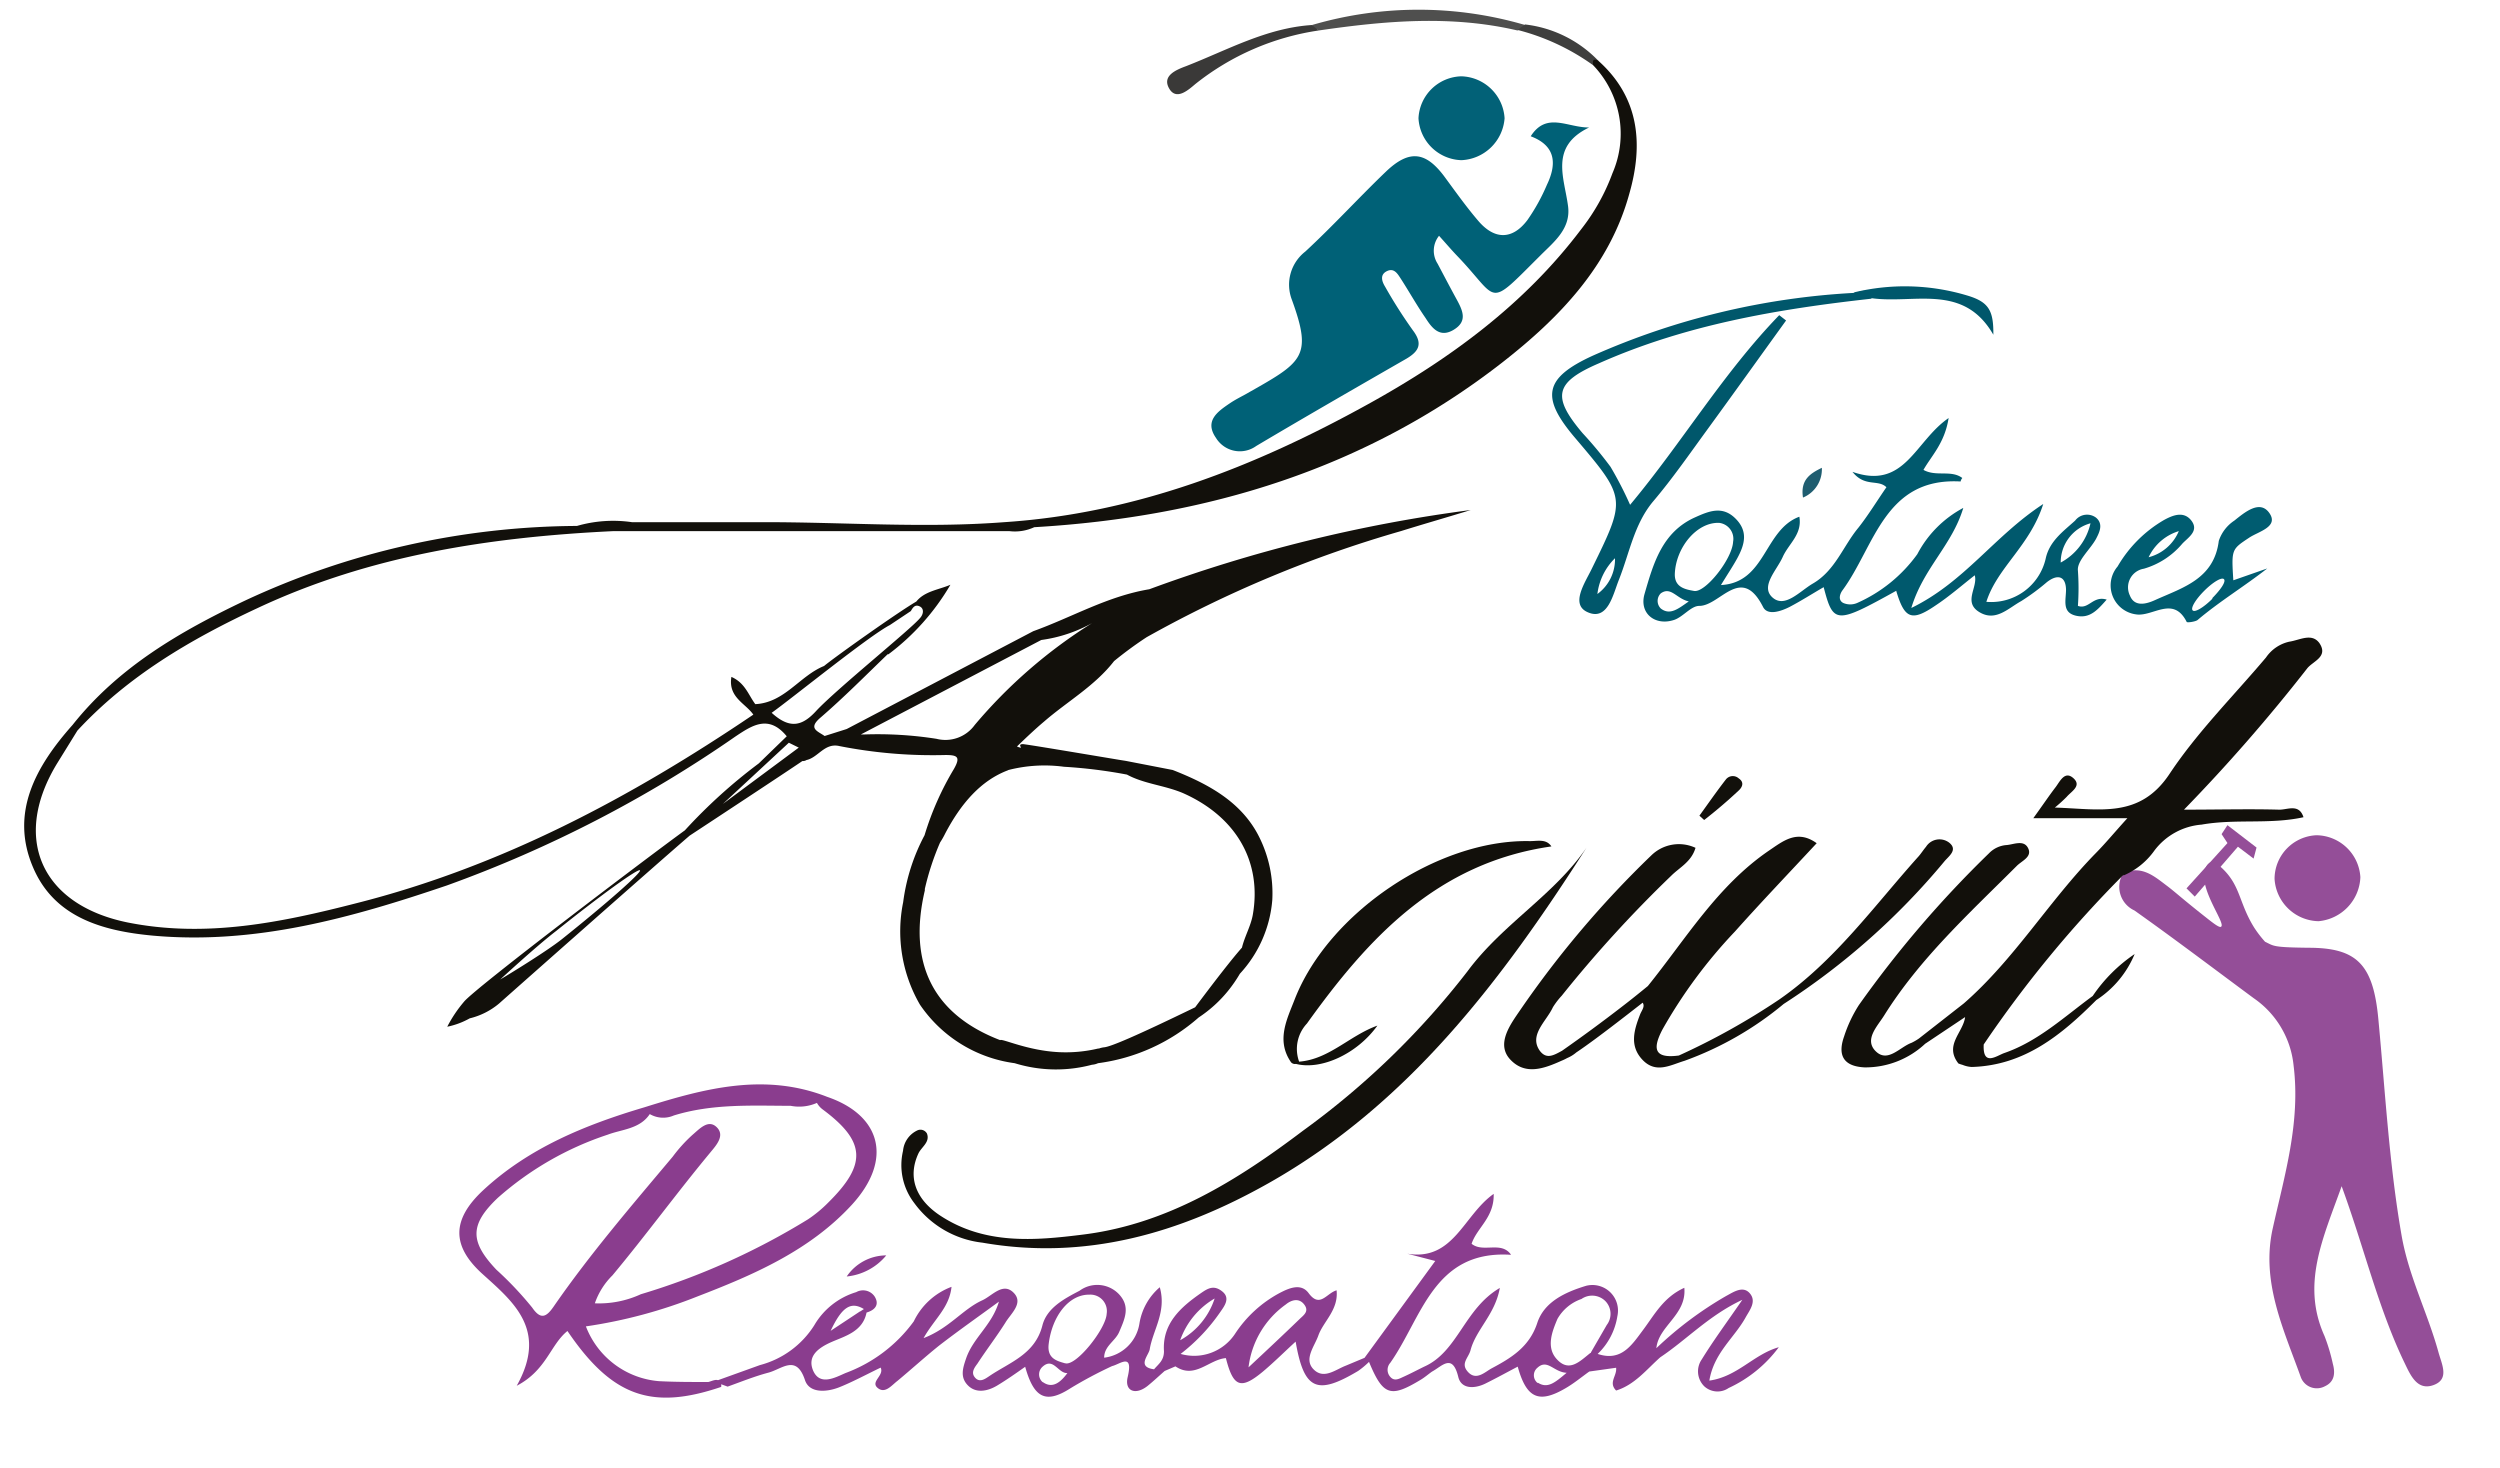 <svg xmlns="http://www.w3.org/2000/svg" viewBox="0 0 178.87 105"><defs><style>.cls-1{fill:#944e98;}.cls-2{fill:#006177;}.cls-3{fill:#026177;}.cls-4{fill:#4f4f4e;}.cls-5{fill:#3a3938;}.cls-6{fill:#00576b;}.cls-7{fill:#3f3f3e;}.cls-8{fill:#1f5d70;}.cls-9{fill:#12100b;}.cls-10{fill:#00596d;}.cls-11{fill:#8a3d8e;}.cls-12{fill:#005c70;}</style></defs><g id="Calque_3" data-name="Calque 3"><path class="cls-1" d="M158.12,61.71h0s.16,0,.5.1a4.47,4.47,0,0,1,.49.43c1.2,1.21,1.11,2.43,2.18,4.14a8.08,8.08,0,0,0,.77,1c.65.31.52.4,3.11.43,3.5,0,4.64,1.22,5,5.15.49,5.17.77,10.36,1.67,15.5.52,2.91,1.86,5.5,2.63,8.3.24.87.8,1.92-.36,2.34s-1.64-.7-2.06-1.57c-1.9-3.94-2.88-8.21-4.51-12.66-1.33,3.73-2.9,7-1.23,10.71a13.09,13.09,0,0,1,.6,2c.18.65.13,1.28-.56,1.6a1.22,1.22,0,0,1-1.74-.67c-1.23-3.43-2.85-6.8-2-10.62s2-7.6,1.49-11.67a6.65,6.65,0,0,0-2.85-4.8c-2.84-2.1-5.66-4.24-8.54-6.28a1.86,1.86,0,0,1-.87-2.55,2.11,2.11,0,0,0,.23-.19c1.26-.45,2.13.35,3,1,.58.44,1.11.94,2.75,2.23.64.51,1,.77,1.1.67.36-.28-1.94-3.1-1-4.41A.9.9,0,0,1,158.12,61.71Z"/><path class="cls-2" d="M109.52,9.75c1.14-1.78,2.63-.61,4.18-.63-2.84,1.37-1.78,3.57-1.51,5.62.22,1.61-1,2.56-1.94,3.5-3.94,3.92-2.91,3.27-6,.06-.42-.44-.81-.9-1.29-1.43a1.71,1.71,0,0,0-.1,2c.45.85.9,1.71,1.36,2.55S105,23,104,23.6s-1.56-.15-2-.84c-.63-.91-1.17-1.88-1.77-2.81-.22-.33-.47-.81-1-.55s-.35.75-.13,1.11a34.34,34.34,0,0,0,2,3.14c.69.92.45,1.46-.45,2-3.6,2.07-7.2,4.14-10.77,6.26A2,2,0,0,1,87,31.33c-.85-1.22.13-1.89,1-2.48.34-.23.71-.42,1.08-.62,4.11-2.33,4.87-2.63,3.33-6.84A3,3,0,0,1,93.39,18c2-1.85,3.81-3.84,5.76-5.71,1.69-1.62,2.88-1.46,4.25.42.78,1.06,1.54,2.13,2.4,3.13,1.16,1.33,2.42,1.31,3.48-.09a13.83,13.83,0,0,0,1.4-2.53C111.39,11.74,111.33,10.43,109.52,9.75Z"/><path class="cls-1" d="M162.74,62.88a3.13,3.13,0,0,1,3-3.12,3.19,3.19,0,0,1,3.14,3,3.29,3.29,0,0,1-3,3.15A3.22,3.22,0,0,1,162.74,62.88Z"/><path class="cls-3" d="M107.65,8.46a3.24,3.24,0,0,1-3.09,3,3.17,3.17,0,0,1-3.07-3,3.15,3.15,0,0,1,3.07-3A3.19,3.19,0,0,1,107.65,8.46Z"/><path class="cls-4" d="M93.87,1.79a27.1,27.1,0,0,1,15.25,0c-.08.28-.34.3-.55.39-4.74-1.11-9.48-.69-14.21,0C94.18,2.06,93.93,2,93.87,1.79Z"/><path class="cls-5" d="M93.87,1.79l.49.39A18.46,18.46,0,0,0,85.54,6c-.48.4-1.37,1.24-1.89.33s.49-1.33,1.22-1.6C87.82,3.58,90.62,2,93.87,1.79Z"/><path class="cls-6" d="M133.94,21.34l-1.33-.41a15.47,15.47,0,0,1,8.13.21c1.55.46,1.9,1.07,1.88,2.81C140.49,20.25,137,21.75,133.94,21.34Z"/><path class="cls-7" d="M108.57,2.14l.55-.39a8.64,8.64,0,0,1,5.24,2.6l-.37.32A16.1,16.1,0,0,0,108.57,2.14Z"/><path class="cls-8" d="M130.35,33.47A2.19,2.19,0,0,1,129,35.6C128.8,34.31,129.54,33.87,130.35,33.47Z"/><path class="cls-6" d="M116.63,36.12a26.3,26.3,0,0,0-1.4-2.72,28.36,28.36,0,0,0-2-2.41c-2.21-2.61-2-3.63,1.18-5,6.21-2.76,12.81-3.88,19.5-4.62-.19-.95-.84-.41-1.33-.41A53,53,0,0,0,114,25.43c-3.56,1.62-3.78,3-1.28,5.93,3.66,4.31,3.63,4.3,1.17,9.33-.48,1-1.56,2.55-.3,3.11,1.45.65,1.82-1.28,2.24-2.32.76-1.91,1.09-4,2.47-5.63s2.61-3.41,3.88-5.15c1.88-2.58,3.74-5.18,5.61-7.77l-.49-.38C123.3,26.68,120.36,31.65,116.63,36.12Zm-2.34,6.38a4.32,4.32,0,0,1,1.26-2.56A3.07,3.07,0,0,1,114.29,42.5Z"/><polygon class="cls-1" points="159.37 59.04 161.45 60.64 161.24 61.43 160.12 60.58 157.03 64.15 156.44 63.56 159.37 60.32 158.95 59.68 159.37 59.04"/><path class="cls-9" d="M105,69.49a57.31,57.31,0,0,1-11.76,11.4c-4.72,3.57-9.71,6.69-15.74,7.44-3.49.44-7.06.74-10.25-1.37-1.77-1.18-2.31-2.77-1.54-4.43.22-.47.85-.81.61-1.43a.53.53,0,0,0-.71-.21,1.79,1.79,0,0,0-1,1.45,4.45,4.45,0,0,0,.8,3.73,7,7,0,0,0,4.88,2.84c7.38,1.29,14.12-.67,20.48-4.26,10-5.65,16.69-14.54,22.74-24C111.19,64.05,107.52,66.09,105,69.49Z"/><path class="cls-9" d="M139.11,61.64c.3-.37,1-.83.35-1.35a1.14,1.14,0,0,0-1.66.3c-.18.21-.33.45-.51.66-3.19,3.55-6,7.5-10,10.27a49.54,49.54,0,0,1-7.17,4c-1.79.24-1.89-.5-1.17-1.87a35.47,35.47,0,0,1,5.18-7c1.91-2.14,3.89-4.21,5.85-6.32-1.39-1-2.38-.17-3.43.54-3.68,2.52-5.93,6.31-8.65,9.68-.61.5-1.23,1-1.87,1.49-1.45,1.12-2.87,2.16-4.27,3.14-.59.32-1.11.64-1.59,0-.8-1.13.48-2.11.94-3.12a5.42,5.42,0,0,1,.63-.82,89.6,89.6,0,0,1,7.83-8.58c.6-.6,1.45-1,1.74-2a2.82,2.82,0,0,0-3.16.54,71.62,71.62,0,0,0-9.37,11.05c-.68,1-1.78,2.43-.72,3.56s2.39.66,3.65.09a3.68,3.68,0,0,0,.42-.2,2.42,2.42,0,0,0,.65-.4c.78-.52,1.94-1.38,3.63-2.69l1.12-.87c.18.27-.06.54-.18.83-.43,1.11-.79,2.25.17,3.26s2,.37,3,.07a23.58,23.58,0,0,0,7.1-4.07A50.6,50.6,0,0,0,139.11,61.64Z"/><path class="cls-9" d="M124.4,56.56c.22-.2.45-.57,0-.87a.63.63,0,0,0-.91.07c-.66.85-1.27,1.73-1.9,2.6l.34.31C122.79,58,123.62,57.29,124.4,56.56Z"/><path class="cls-9" d="M165.94,46c-.55-.73-1.4-.2-2.14-.09a2.74,2.74,0,0,0-1.67,1.13c-2.32,2.75-4.91,5.33-6.89,8.31-2.14,3.24-5,2.53-8.22,2.43a10.63,10.63,0,0,0,.85-.77c.33-.39,1.09-.78.48-1.33s-.95.2-1.26.62c-.49.64-.94,1.31-1.61,2.24h6.73c-.91,1-1.55,1.78-2.26,2.5-3.34,3.41-5.81,7.58-9.44,10.75l-3.21,2.51a4.07,4.07,0,0,1-.53.31c-.84.3-1.7,1.45-2.56.61s.13-1.81.6-2.57c2.56-4.09,6.11-7.32,9.49-10.7.37-.37,1.11-.64.81-1.26s-1-.28-1.52-.23a1.94,1.94,0,0,0-1.28.59A77.82,77.82,0,0,0,133,71.91a9.65,9.65,0,0,0-1.06,2.25c-.47,1.33-.06,2.14,1.48,2.21a6.26,6.26,0,0,0,4.32-1.69h0l2.86-1.91h0c-.14,1.11-1.51,2-.48,3.32a2.63,2.63,0,0,0,.3.1,2,2,0,0,0,.66.15c3.77-.11,6.42-2.3,8.91-4.79a7.21,7.21,0,0,0,2.74-3.29,11.19,11.19,0,0,0-3,3c-2,1.46-3.89,3.24-6.32,4.08-.55.19-1.56,1-1.48-.61a83.72,83.72,0,0,1,10-12.14l0,.05a5.2,5.2,0,0,0,2.21-1.78A4.69,4.69,0,0,1,157.52,59c2.43-.43,4.9,0,7.29-.53-.32-1-1.16-.52-1.75-.54-2.16-.06-4.33,0-6.8,0a123.24,123.24,0,0,0,8.81-10.1C165.48,47.3,166.62,47,165.94,46Z"/><path class="cls-9" d="M111,60.56c-.38-.57-1-.37-1.59-.38-6.55-.12-14.37,5.13-16.78,11.33-.55,1.42-1.34,2.93-.26,4.49a.37.37,0,0,0,.35.12c1.79.46,4.37-.7,5.83-2.74-2,.72-3.45,2.41-5.6,2.58a2.66,2.66,0,0,1,.56-2.73C97.88,67.13,102.83,61.73,111,60.56Z"/><path class="cls-9" d="M66.15,59.76h0a14,14,0,0,0-1.53,4.79,10.46,10.46,0,0,0,1.2,7.33,9.76,9.76,0,0,0,6.78,4.19h0a10,10,0,0,0,5.53.11,1.24,1.24,0,0,0,.43-.11h0a13.57,13.57,0,0,0,7.2-3.27h0a9.27,9.27,0,0,0,2.1-1.9,9.8,9.8,0,0,0,.85-1.23,8.82,8.82,0,0,0,2.32-5.28,9,9,0,0,0-.92-4.47c-1.25-2.54-3.66-3.83-6.21-4.83l-3.35-.65-.38-.06c-3-.5-6.79-1.14-7-1.14,0,0-.15,0-.17.06a.14.14,0,0,0,0,.1c.21.2-.3,0-.23,0,.72-.69,1.31-1.25,1.94-1.78,1.66-1.44,3.62-2.54,5-4.32a27.28,27.28,0,0,1,2.33-1.71A85.58,85.58,0,0,1,100.23,38c1.67-.52,3.35-1,5-1.51a106.16,106.16,0,0,0-23,5.67h0c-3,.5-5.52,2-8.3,3l-13.35,7-1.58.5c-.49-.35-1.22-.53-.29-1.32,1.67-1.44,3.21-3,4.8-4.53h0s0,0,.06,0A16.81,16.81,0,0,0,68,41.84c-.85.36-1.85.46-2.44,1.2-1.28.74-5.79,3.94-6.6,4.61h0l0,0c-1.75.71-2.83,2.63-4.92,2.73-.49-.65-.73-1.52-1.71-1.95-.24,1.47,1,1.88,1.57,2.7C45.1,57.08,35.86,62,25.51,64.62,20.14,66,14.73,67.12,9.13,66c-6.22-1.27-8.32-6.08-5-11.45l1.41-2.28c3.62-3.91,8.12-6.54,12.88-8.76C26.5,39.72,35.11,38.42,43.91,38l28.3,0A3.29,3.29,0,0,0,74,37.72h0C86.3,37,97.69,33.57,107.49,25.93c4.06-3.17,7.67-6.89,9.09-12.09,1-3.5.73-6.85-2.22-9.49-.39-.2-.43,0-.37.32a7.08,7.08,0,0,1,1.38,7.72,14.7,14.7,0,0,1-2.23,4c-4.08,5.41-9.43,9.31-15.28,12.54-8.1,4.48-16.61,7.81-26,8.43-5.71.44-11.42,0-17.13,0H45.21a9.32,9.32,0,0,0-3.93.27h0A56.8,56.8,0,0,0,17.47,43c-4.62,2.2-9,4.74-12.28,8.87C2.56,54.83.69,58.16,2.37,62.07c1.51,3.54,4.91,4.53,8.54,4.87,7.35.67,14.24-1.27,21.07-3.59A89,89,0,0,0,52.64,52.68c1.19-.79,2.36-1.57,3.65,0l-2,1.94A37.94,37.94,0,0,0,49,59.41c-2.5,1.81-15,11.27-15.8,12.26A9.36,9.36,0,0,0,32,73.46a5.56,5.56,0,0,0,1.61-.6,5.13,5.13,0,0,0,2.11-1.07c.21-.19,10.86-9.62,13.62-12,1.43-.94,6.82-4.49,8.07-5.34a.46.46,0,0,0,.29-.07c.84-.18,1.3-1.25,2.36-1a34.41,34.41,0,0,0,7.58.64c.85,0,1.11.12.61,1A21,21,0,0,0,66.15,59.76ZM40.21,67.19c-1.06.85-3.9,2.59-4.42,2.89,0,0,2.59-2.39,4-3.47,3.19-2.56,5.88-4.5,6-4.34S43.4,64.64,40.21,67.19Zm11.51-9.67,4.72-4.38.71.35ZM55.21,51c1.41-1,6.94-5.49,8.46-6.28l1.5-1c.14-.25.3-.5.64-.33s.25.59,0,.85c-.67.8-5.88,5-7.39,6.6C57.37,52,56.48,52.15,55.21,51ZM67,52.86a27.21,27.21,0,0,0-5.18-.31l-.23,0,12.91-6.76a10.36,10.36,0,0,0,3.64-1.21,35.82,35.82,0,0,0-8.4,7.29A2.59,2.59,0,0,1,67,52.86Zm5.12,2.24a10.44,10.44,0,0,1,4-.24,35.57,35.57,0,0,1,4.51.56c1.23.67,2.67.76,4,1.32,3.82,1.69,5.68,4.92,5,8.74-.15.8-.58,1.53-.77,2.32q-1,1.13-3.35,4.27c-4.31,2.09-6,2.8-6.49,2.86a1.58,1.58,0,0,0-.39.09s0,0-.06,0a10,10,0,0,1-2.8.26c-2.28-.11-4.09-1-4.21-.86-4.79-1.84-6.62-5.48-5.39-10.71l0-.11a18.92,18.92,0,0,1,1.09-3.32,6,6,0,0,0,.37-.65C68.75,57.5,70.18,55.83,72.15,55.1Z"/><path class="cls-10" d="M148.67,43.35a17.87,17.87,0,0,0,0-2.53c-.07-.7.87-1.49,1.3-2.27.25-.48.53-1.06,0-1.51a1.07,1.07,0,0,0-1.5.21c-.86.78-1.85,1.48-2.11,2.74a4,4,0,0,1-4.24,3.07c.78-2.46,3.12-4,4.07-7-3.51,2.29-5.62,5.58-9.44,7.44.87-2.87,2.91-4.47,3.72-7.16a7.89,7.89,0,0,0-3.29,3.31,10.58,10.58,0,0,1-4.3,3.49,1.25,1.25,0,0,1-1,0c-.4-.21-.23-.67-.05-.91,2.31-3.14,3-8.09,8.45-7.78,0,0,0-.1.12-.25-.8-.6-1.87-.07-2.78-.58.56-1,1.52-1.91,1.8-3.71-2.42,1.66-3.13,5.17-6.88,3.85.89,1.12,1.83.51,2.43,1.1-.69,1-1.3,2-2,2.89-1.1,1.32-1.66,3.07-3.26,4-.93.54-2,1.79-2.89,1s.3-1.94.73-2.9,1.41-1.62,1.19-2.88c-2.53.93-2.39,4.72-5.61,4.89.45-.74.84-1.32,1.17-1.92.54-1,.79-1.93-.14-2.85s-1.89-.52-2.87-.08c-2.38,1.06-3,3.33-3.63,5.5-.39,1.38.77,2.3,2.13,1.84.64-.22,1.2-1,1.79-1,1.5,0,3-3,4.56.07.32.65,1.28.32,1.91,0,.82-.43,1.6-.93,2.43-1.41.69,2.65.88,2.65,5.19.26.59,2,1.1,2.22,2.8,1.06,1-.66,1.86-1.42,2.82-2.17.24.86-.85,1.91.32,2.63s2.07-.27,3-.78a15.67,15.67,0,0,0,1.83-1.35c.76-.6,1.35-.46,1.38.51,0,.77-.31,1.64.7,1.88s1.57-.43,2.21-1.15C149.74,42.6,149.45,43.63,148.67,43.35Zm-29.84.19a.76.76,0,0,1,0-1.09c.73-.51,1.12.39,2,.58C120.08,43.55,119.49,44.05,118.83,43.54Zm2.37-1.26c-.61-.11-1.4-.25-1.37-1.22.07-1.87,1.56-3.71,3.17-3.65a1.15,1.15,0,0,1,1,1.35C123.94,40,122,42.44,121.2,42.28Zm26.24-2a2.9,2.9,0,0,1,2.13-2.84A4.24,4.24,0,0,1,147.44,40.25Z"/><path class="cls-11" d="M122.3,98.78c.33-2,1.8-3.07,2.6-4.53.29-.52.79-1.13.3-1.71s-1.18-.09-1.69.18a26.13,26.13,0,0,0-5,3.74c.15-1.6,2.18-2.38,2-4.32-1.48.67-2.12,1.9-2.94,3s-1.57,2.3-3.26,1.73a4.74,4.74,0,0,0,1.41-2.7A1.83,1.83,0,0,0,113.47,92c-1.47.45-3,1.14-3.49,2.68-.57,1.71-1.88,2.49-3.27,3.23-.47.26-1.08.88-1.66.27s0-1,.16-1.56c.39-1.5,1.76-2.56,2.1-4.47-2.55,1.49-3,4.56-5.41,5.63-.49.24-1,.51-1.49.73-.29.13-.64.35-.94,0a.75.75,0,0,1,0-1c2.26-3.21,3.08-8,8.49-7.74a.44.44,0,0,0,.15,0c-.7-1-2-.11-2.82-.78.38-1.15,1.63-1.88,1.58-3.57-2.16,1.52-2.87,4.83-6.18,4.28l2,.52-5.06,6.93h0l-1.34.56c-.75.29-1.57,1-2.3.27s.06-1.64.34-2.44c.36-1,1.45-1.83,1.3-3.22-.72.2-1.19,1.3-2,.2-.54-.73-1.39-.37-2.09,0a8.74,8.74,0,0,0-3.18,2.92,3.51,3.51,0,0,1-3.89,1.43h0a13.26,13.26,0,0,0,2.84-3c.31-.44.73-1,.14-1.47s-1-.24-1.51.11c-1.44,1-2.79,2.17-2.66,4.17,0,.67-.4.92-.71,1.29-1.26-.17-.38-1-.31-1.43.23-1.39,1.22-2.68.72-4.44a4.32,4.32,0,0,0-1.46,2.62A2.91,2.91,0,0,1,79,97.14c0-.84.8-1.18,1.08-1.85.39-.92.81-1.78,0-2.67a2.14,2.14,0,0,0-2.84-.27c-1.11.58-2.34,1.23-2.66,2.49-.53,2.06-2.32,2.62-3.77,3.6-.29.19-.74.56-1.09.07-.24-.33,0-.66.21-.94.65-1,1.36-1.92,2-2.93.39-.66,1.34-1.41.58-2.16s-1.52.23-2.22.55c-1.41.64-2.36,2-4.21,2.71.76-1.36,1.84-2.16,2-3.67a4.9,4.9,0,0,0-2.7,2.47,10.57,10.57,0,0,1-4.89,3.7c-.77.34-1.86.94-2.33-.22-.39-1,.38-1.58,1.33-2s2.24-.74,2.51-2.11c.62-.18.94-.58.57-1.16a1,1,0,0,0-1.31-.3,5.22,5.22,0,0,0-3,2.37,6.57,6.57,0,0,1-3.89,2.85l-3,1.08c-.19-.07-.46.07-.69.13-1.18,0-2.36,0-3.53-.06a6.13,6.13,0,0,1-5.23-3.92,35.27,35.27,0,0,0,8-2.15c4-1.54,8-3.27,11-6.52s2.12-6.43-1.73-7.75h0c-4.48-1.76-8.8-.6-13.1.75h0c-4.21,1.25-8.24,2.89-11.51,5.92-2.28,2.12-2.27,4-.06,6s4.7,4,2.45,8c2.13-1.11,2.4-2.93,3.63-3.92,3.17,4.67,6,5.7,11,4a.9.9,0,0,0,0-.19l.46.17c1-.36,1.94-.74,2.92-1s2-1.34,2.62.55c.32.93,1.53.85,2.41.51s2-.94,3-1.42c.27.57-.75,1-.22,1.45s1-.18,1.42-.5c1-.83,2-1.74,3-2.54,1.4-1.08,2.84-2.09,4.26-3.13-.49,1.68-1.84,2.57-2.35,4.07-.24.7-.44,1.35.14,1.93s1.41.41,2.09,0,1.35-.88,2-1.34c.62,2.23,1.47,2.67,3.22,1.55a30.56,30.56,0,0,1,3-1.6c.56-.13,1.54-1,1.11.8-.23,1,.57,1.31,1.44.61.42-.34.81-.71,1.21-1.06l.77-.33c1.39.94,2.39-.49,3.61-.59.53,2.09,1.07,2.29,2.69.93.77-.65,1.48-1.36,2.3-2.11.6,3.47,1.52,3.86,4.47,2.1a6,6,0,0,0,.78-.65c1,2.41,1.53,2.59,3.68,1.29.29-.17.54-.39.82-.59.73-.39,1.47-1.35,1.89.39.22.87,1.17.84,1.94.46s1.53-.8,2.31-1.21c.63,2.28,1.52,2.66,3.43,1.54.59-.34,1.13-.79,1.69-1.19l1.92-.27c.07.59-.57,1.05,0,1.63,1.33-.41,2.17-1.5,3.16-2.38h0c1.89-1.26,3.49-3,5.87-4.11-1.12,1.63-2.07,2.91-2.9,4.26a1.5,1.5,0,0,0,.18,1.93,1.4,1.4,0,0,0,1.74.12,9.33,9.33,0,0,0,3.59-2.92C125.45,96.91,124.33,98.49,122.3,98.78ZM61.81,93.66l0,0,0,0h0l-.26.17a.22.22,0,0,1,.08,0h-.1l-2.1,1.39C60.24,93.5,60.88,93.1,61.81,93.66ZM39.6,93.5c-.52.75-.92.93-1.52.06a24.47,24.47,0,0,0-2.57-2.72c-1.89-2-1.92-3.21.1-5.13a22.48,22.48,0,0,1,7.88-4.53c1-.38,2.29-.4,3-1.47a1.9,1.9,0,0,0,1.72.1c2.75-.85,5.56-.7,8.37-.69a3.15,3.15,0,0,0,1.87-.21,1.48,1.48,0,0,0,.4.46c3.1,2.3,3.19,3.93.4,6.68a9.11,9.11,0,0,1-1.44,1.19A50.42,50.42,0,0,1,45.85,92.6a7.15,7.15,0,0,1-3.29.65,5.17,5.17,0,0,1,1.26-2c2.4-2.88,4.61-5.91,7-8.79.42-.51,1.07-1.21.46-1.81s-1.25.14-1.76.57a10.69,10.69,0,0,0-1.39,1.54C45.2,86.25,42.21,89.72,39.6,93.5Zm35,5.39a.73.73,0,0,1,0-1.11c.77-.69,1.11.5,1.77.46C75.87,98.92,75.3,99.37,74.62,98.89Zm1.6-1.35c-.6-.17-1.29-.35-1.17-1.37.24-2,1.44-3.56,2.91-3.54A1.18,1.18,0,0,1,79.18,94C79.13,95.07,77,97.76,76.22,97.54Zm10.71-4.65a5.28,5.28,0,0,1-2.47,3A5.6,5.6,0,0,1,86.93,92.89ZM93,94.36c-1.21,1.17-2.44,2.32-3.67,3.47A6.46,6.46,0,0,1,92,93.33c.39-.32.93-.49,1.31,0S93.28,94.09,93,94.36Zm17,4.58a.7.7,0,0,1,0-1.08c.72-.66,1.17.32,2.09.36C111.27,98.91,110.74,99.37,110.05,98.94Zm3.79-2.14h0c-.74.58-1.52,1.44-2.42.43-.77-.86-.3-2,.06-2.86a3.16,3.16,0,0,1,1.72-1.43,1.34,1.34,0,0,1,1.71.15,1.31,1.31,0,0,1,.1,1.71l-1.12,1.94,0,0h0l.06,0h0l-.07,0A.06.06,0,0,0,113.84,96.8Z"/><path class="cls-11" d="M60.58,91.33a4.2,4.2,0,0,0,2.83-1.51A3.44,3.44,0,0,0,60.58,91.33Z"/><path class="cls-12" d="M160.94,38.46c.67-.44,2.11-.77,1.43-1.75s-1.77-.05-2.51.54a2.79,2.79,0,0,0-1.11,1.45c-.34,2.73-2.58,3.34-4.55,4.23-.59.27-1.47.54-1.81-.32a1.35,1.35,0,0,1,1-1.92,5.65,5.65,0,0,0,2.74-1.78c.41-.45,1.27-.93.62-1.71-.53-.62-1.25-.36-1.91,0a9.17,9.17,0,0,0-3.33,3.33,2.09,2.09,0,0,0,1.34,3.43c1.19.17,2.64-1.36,3.6.53,0,.08.59,0,.77-.12,1.58-1.34,3.35-2.41,5-3.7l-2.43.85C159.65,39.29,159.66,39.31,160.94,38.46ZM155.89,38a3.21,3.21,0,0,1-2.16,1.87A3.52,3.52,0,0,1,155.89,38Zm2.4,4.84c-.62.62-1.25,1-1.41.83s.22-.79.83-1.4,1.25-1,1.41-.83S158.9,42.17,158.29,42.79Z"/></g></svg>
